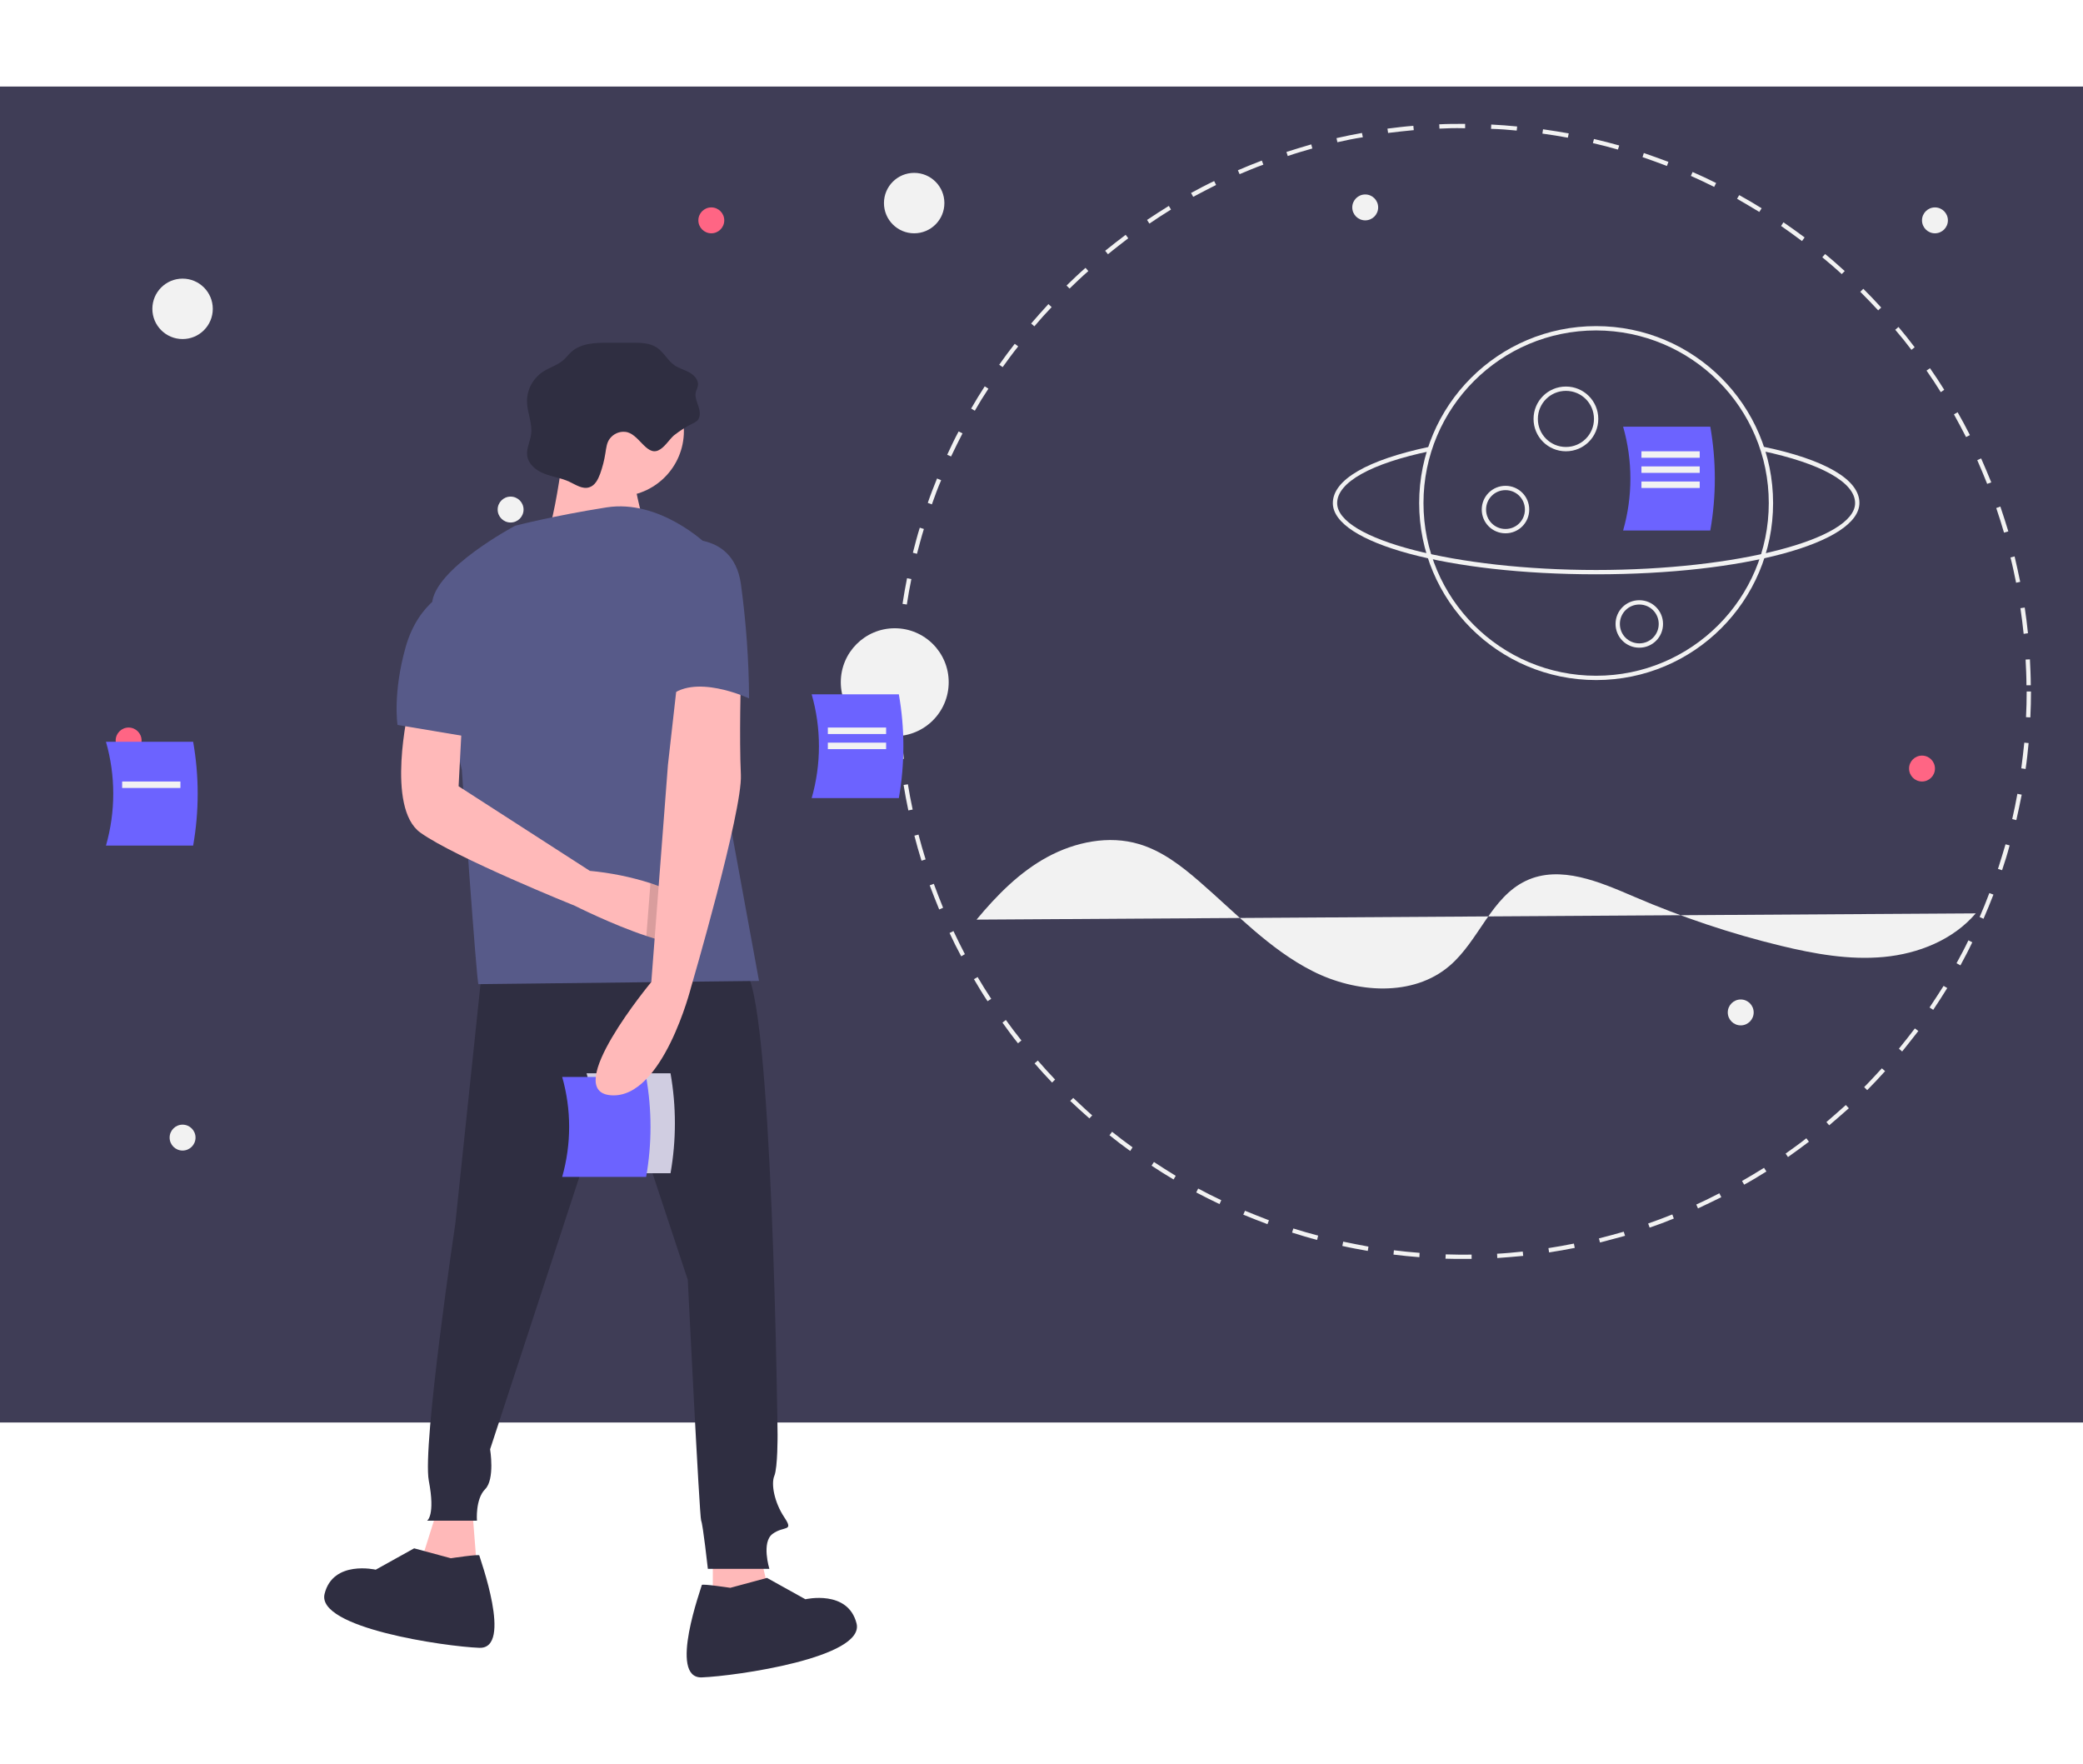<?xml version="1.0" encoding="utf-8"?>
<!-- Generator: Adobe Illustrator 24.1.0, SVG Export Plug-In . SVG Version: 6.00 Build 0)  -->
<svg version="1.1" id="a12144e9-3c86-4872-a88a-b0ed4a062895"
	 xmlns="http://www.w3.org/2000/svg" xmlns:xlink="http://www.w3.org/1999/xlink" x="0px" y="0px" viewBox="0 0 965.2 817.2"
	 style="enable-background:new 0 0 965.2 817.2;" xml:space="preserve">
<style type="text/css">
	.st0{fill:#3F3D56;}
	.st1{fill:#F2F2F2;}
	.st2{fill:#FF6584;}
	.st3{fill:#6C63FF;}
	.st4{fill:#FFB9B9;}
	.st5{fill:#2F2E41;}
	.st6{fill:#D0CDE1;}
	.st7{fill:#575A89;}
	.st8{opacity:0.15;enable-background:new    ;}
</style>
<rect x="-3.4" y="40.1" class="st0" width="972" height="619"/>
<circle class="st1" cx="84.6" cy="143.1" r="14"/>
<circle class="st1" cx="423.6" cy="94.1" r="14"/>
<circle class="st1" cx="414.6" cy="316.1" r="25"/>
<circle class="st2" cx="329.6" cy="102.1" r="6"/>
<circle class="st2" cx="59.6" cy="343.1" r="6"/>
<circle class="st2" cx="890.6" cy="356.1" r="6"/>
<circle class="st1" cx="236.6" cy="236.1" r="6"/>
<circle class="st1" cx="896.6" cy="102.1" r="6"/>
<circle class="st1" cx="84.6" cy="527.1" r="6"/>
<circle class="st1" cx="806.6" cy="469.1" r="6"/>
<circle class="st1" cx="632.6" cy="96.1" r="6"/>
<path class="st1" d="M725.6,209.1c-8.3,0-15-6.7-15-15s6.7-15,15-15s15,6.7,15,15l0,0C740.6,202.4,733.9,209.1,725.6,209.1z
	 M725.6,181.1c-7.2,0-13,5.8-13,13s5.8,13,13,13s13-5.8,13-13C738.6,186.9,732.8,181.1,725.6,181.1z"/>
<path class="st1" d="M697.6,247.1c-6.1,0-11-4.9-11-11s4.9-11,11-11s11,4.9,11,11l0,0C708.6,242.2,703.7,247.1,697.6,247.1z
	 M697.6,227.1c-5,0-9,4-9,9s4,9,9,9s9-4,9-9C706.6,231.1,702.6,227.1,697.6,227.1z"/>
<path class="st1" d="M759.6,300.1c-6.1,0-11-4.9-11-11s4.9-11,11-11s11,4.9,11,11l0,0C770.6,295.2,765.7,300.1,759.6,300.1z
	 M759.6,280.1c-5,0-9,4-9,9s4,9,9,9s9-4,9-9l0,0C768.6,284.1,764.6,280.1,759.6,280.1z"/>
<path class="st1" d="M739.6,315.1c-45.3,0-82-36.7-82-82s36.7-82,82-82s82,36.7,82,82l0,0C821.6,278.4,784.9,315.1,739.6,315.1z
	 M739.6,153.1c-44.2,0-80,35.8-80,80s35.8,80,80,80s80-35.8,80-80C819.6,188.9,783.8,153.2,739.6,153.1L739.6,153.1z"/>
<path class="st1" d="M739.6,266.1c-68.4,0-122-14.5-122-33c0-10.8,15.9-20,44.8-26.1l0.4,2c-27.5,5.7-43.2,14.5-43.2,24.1
	c0,16.8,55,31,120,31s120-14.2,120-31c0-9.6-15.8-18.4-43.3-24.2l0.4-2c29,6,44.9,15.3,44.9,26.1C861.6,251.6,808,266.1,739.6,266.1
	z"/>
<path class="st1" d="M678.1,583.3c-2.8,0-5.6,0-8.3-0.1l0.1-2c4,0.1,8,0.2,12,0.1l0,2C680.5,583.3,679.3,583.3,678.1,583.3z
	 M693.8,582.9l-0.1-2c4-0.2,8-0.6,11.9-1l0.2,2C701.8,582.3,697.8,582.6,693.8,582.9z M657.7,582.5c-4-0.3-8-0.7-12-1.2l0.2-2
	c3.9,0.5,7.9,0.9,11.9,1.2L657.7,582.5z M717.8,580.3l-0.3-2c3.9-0.6,7.9-1.3,11.8-2.1l0.4,2C725.7,579,721.7,579.7,717.8,580.3z
	 M633.8,579.6c-3.9-0.7-7.9-1.4-11.8-2.3l0.4-2c3.9,0.8,7.8,1.6,11.7,2.3L633.8,579.6z M741.4,575.7l-0.5-1.9c3.9-1,7.7-2,11.5-3.1
	l0.6,1.9C749.2,573.6,745.3,574.7,741.4,575.7z M610.3,574.5c-3.9-1-7.8-2.2-11.6-3.4l0.6-1.9c3.8,1.2,7.6,2.3,11.5,3.3L610.3,574.5
	z M764.4,568.8l-0.7-1.9c3.7-1.3,7.5-2.7,11.2-4.2l0.7,1.9C772,566.1,768.2,567.5,764.4,568.8z M587.3,567.2
	c-3.8-1.4-7.5-2.9-11.2-4.4l0.8-1.8c3.7,1.5,7.4,3,11.1,4.4L587.3,567.2z M786.8,559.9l-0.8-1.8c3.6-1.6,7.2-3.4,10.7-5.2l0.9,1.8
	C794,556.5,790.4,558.2,786.8,559.9z M565.1,557.9c-3.6-1.7-7.2-3.5-10.8-5.4l0.9-1.8c3.5,1.9,7.1,3.7,10.7,5.4L565.1,557.9z
	 M808.2,548.9l-1-1.7c3.4-2,6.9-4,10.2-6.1l1.1,1.7C815.1,544.9,811.7,547,808.2,548.9L808.2,548.9z M543.8,546.5
	c-3.4-2-6.9-4.2-10.2-6.4l1.1-1.7c3.3,2.2,6.7,4.3,10.1,6.4L543.8,546.5z M828.5,536.1l-1.1-1.6c3.2-2.3,6.5-4.6,9.6-7.1l1.2,1.6
	C835,531.4,831.8,533.8,828.5,536.1L828.5,536.1z M523.7,533.3c-3.2-2.3-6.5-4.8-9.6-7.3l1.2-1.6c3.1,2.5,6.3,4.9,9.5,7.2
	L523.7,533.3z M847.6,521.4l-1.3-1.5c3-2.6,6-5.2,9-7.9l1.4,1.5C853.7,516.2,850.6,518.8,847.6,521.4z M504.8,518.2
	c-3-2.6-6-5.4-8.9-8.1l1.4-1.4c2.9,2.7,5.8,5.5,8.8,8.1L504.8,518.2z M865.2,505.1l-1.4-1.4c2.8-2.8,5.5-5.8,8.2-8.7l1.5,1.3
	C870.8,499.3,868.1,502.2,865.2,505.1L865.2,505.1z M487.5,501.6c-2.8-2.9-5.5-5.9-8.1-8.9l1.5-1.3c2.6,3,5.3,6,8,8.8L487.5,501.6z
	 M881.4,487.2l-1.5-1.3c2.5-3.1,5-6.2,7.4-9.4l1.6,1.2C886.4,480.9,883.9,484.1,881.4,487.2L881.4,487.2z M471.7,483.4
	c-2.5-3.1-4.9-6.4-7.2-9.6l1.6-1.2c2.3,3.2,4.7,6.4,7.2,9.5L471.7,483.4z M895.8,467.9l-1.7-1.1c2.2-3.3,4.4-6.7,6.5-10l1.7,1
	C900.2,461.2,898,464.6,895.8,467.9L895.8,467.9z M457.6,463.9c-2.2-3.3-4.3-6.8-6.3-10.2l1.7-1c2,3.4,4.1,6.8,6.3,10.1L457.6,463.9
	z M908.4,447.3l-1.8-1c1.9-3.5,3.8-7,5.5-10.6l1.8,0.9C912.2,440.2,910.3,443.8,908.4,447.3z M445.4,443.1
	c-1.9-3.5-3.7-7.1-5.4-10.8l1.8-0.9c1.7,3.6,3.5,7.2,5.3,10.7L445.4,443.1z M919.1,425.7l-1.8-0.8c1.6-3.6,3.1-7.4,4.5-11.1l1.9,0.7
	C922.2,418.3,920.7,422.1,919.1,425.7z M435.2,421.4c-1.5-3.7-3-7.4-4.4-11.2l1.9-0.7c1.4,3.7,2.8,7.5,4.3,11.1L435.2,421.4z
	 M927.7,403.2l-1.9-0.6c1.2-3.8,2.4-7.6,3.5-11.4l1.9,0.5C930.2,395.5,929,399.4,927.7,403.2z M427,398.8c-1.2-3.8-2.3-7.7-3.3-11.6
	l1.9-0.5c1,3.8,2.1,7.7,3.3,11.5L427,398.8z M934.3,380l-1.9-0.5c0.9-3.9,1.7-7.8,2.4-11.7l2,0.4C936,372.2,935.2,376.1,934.3,380
	L934.3,380z M420.9,375.5c-0.8-3.9-1.6-7.9-2.2-11.8l2-0.3c0.6,3.9,1.4,7.9,2.2,11.7L420.9,375.5z M938.6,356.3l-2-0.3
	c0.5-3.9,1-7.9,1.4-11.9l2,0.2C939.6,348.4,939.2,352.4,938.6,356.3L938.6,356.3z M416.9,351.8c-0.5-4-0.9-8-1.2-12l2-0.1
	c0.3,4,0.7,8,1.1,11.9L416.9,351.8z M940.8,332.4l-2-0.1c0.2-4,0.3-8,0.3-11.9h2C941.1,324.3,941,328.4,940.8,332.4L940.8,332.4z
	 M415.2,327.8c-0.1-2.5-0.1-5-0.1-7.4c0-1.5,0-3.1,0-4.6l2,0c0,1.5,0,3,0,4.6c0,2.5,0,4.9,0.1,7.4L415.2,327.8z M939,317.5
	c0-4-0.2-8-0.4-11.9l2-0.1c0.2,4,0.4,8,0.4,12L939,317.5z M417.6,303.8l-2-0.1c0.2-4,0.6-8,1-12l2,0.2
	C418.2,295.8,417.8,299.8,417.6,303.8z M937.7,293.7c-0.4-3.9-0.9-7.9-1.5-11.9l2-0.3c0.6,4,1.1,8,1.5,11.9L937.7,293.7z
	 M420.2,280.1l-2-0.3c0.6-4,1.3-7.9,2.1-11.9l2,0.4C421.5,272.2,420.8,276.1,420.2,280.1z M934.2,270c-0.8-3.9-1.6-7.8-2.6-11.7
	l1.9-0.5c0.9,3.9,1.8,7.8,2.6,11.8L934.2,270z M424.9,256.6l-1.9-0.5c1-3.9,2-7.8,3.2-11.6l1.9,0.6
	C426.9,248.9,425.9,252.8,424.9,256.6z M928.6,246.8c-1.1-3.8-2.3-7.6-3.6-11.4l1.9-0.7c1.3,3.8,2.5,7.6,3.7,11.5L928.6,246.8z
	 M431.8,233.7l-1.9-0.7c1.3-3.8,2.8-7.6,4.3-11.3l1.9,0.8C434.5,226.2,433.1,230,431.8,233.7z M920.8,224.2c-1.5-3.7-3-7.4-4.6-11
	l1.8-0.8c1.6,3.6,3.2,7.4,4.7,11.1L920.8,224.2z M440.7,211.5l-1.8-0.8c1.7-3.6,3.4-7.3,5.3-10.8l1.8,0.9
	C444.2,204.3,442.4,207.9,440.7,211.5z M911,202.5c-1.8-3.5-3.7-7.1-5.6-10.5l1.7-1c2,3.5,3.9,7,5.7,10.6L911,202.5z M451.7,190.3
	l-1.7-1c2-3.5,4.1-6.9,6.3-10.3l1.7,1.1C455.8,183.4,453.7,186.8,451.7,190.3L451.7,190.3z M899.3,181.7c-2.1-3.4-4.3-6.7-6.6-10
	l1.6-1.1c2.3,3.3,4.5,6.6,6.6,10L899.3,181.7z M464.6,170.1L463,169c2.3-3.3,4.7-6.5,7.2-9.7l1.6,1.2
	C469.3,163.6,466.9,166.9,464.6,170.1z M885.7,162.1c-2.4-3.2-4.9-6.3-7.5-9.3l1.5-1.3c2.6,3.1,5.1,6.2,7.5,9.4L885.7,162.1z
	 M479.3,151.2l-1.5-1.3c2.6-3,5.3-6.1,8-9l1.5,1.4C484.5,145.2,481.8,148.2,479.3,151.2z M870.3,143.8c-2.7-2.9-5.5-5.8-8.3-8.6
	l1.4-1.4c2.8,2.8,5.6,5.7,8.3,8.7L870.3,143.8z M495.6,133.7l-1.4-1.4c2.9-2.8,5.8-5.6,8.8-8.2l1.3,1.5
	C501.3,128.2,498.4,131,495.6,133.7L495.6,133.7z M853.4,127c-2.9-2.7-6-5.3-9-7.8l1.3-1.5c3.1,2.5,6.1,5.2,9.1,7.9L853.4,127z
	 M513.4,117.8l-1.3-1.6c3.1-2.5,6.3-5,9.5-7.4l1.2,1.6C519.6,112.9,516.4,115.3,513.4,117.8z M835,111.7c-3.2-2.4-6.4-4.7-9.7-7
	l1.1-1.7c3.3,2.3,6.6,4.6,9.8,7L835,111.7z M532.6,103.6l-1.1-1.7c3.3-2.2,6.7-4.4,10.1-6.5l1,1.7
	C539.2,99.2,535.8,101.4,532.6,103.6z M815.2,98.2c-3.4-2.1-6.9-4.1-10.3-6.1l1-1.7c3.5,1.9,7,4,10.4,6.1L815.2,98.2z M552.9,91.2
	l-1-1.8c3.5-1.9,7.1-3.8,10.7-5.5l0.9,1.8C560,87.5,556.4,89.3,552.9,91.2L552.9,91.2z M794.3,86.6c-3.6-1.8-7.2-3.5-10.8-5.1
	l0.8-1.8c3.7,1.6,7.3,3.3,10.9,5.1L794.3,86.6z M574.4,80.7l-0.8-1.8c3.7-1.6,7.4-3.1,11.1-4.5l0.7,1.9
	C581.7,77.6,578,79.2,574.4,80.7z M772.4,76.9c-3.7-1.4-7.5-2.8-11.3-4.1l0.6-1.9c3.8,1.3,7.6,2.7,11.4,4.1L772.4,76.9z M596.7,72.3
	l-0.6-1.9c3.8-1.2,7.7-2.4,11.5-3.5l0.5,1.9C604.3,69.9,600.4,71,596.7,72.3z M749.7,69.3c-3.8-1.1-7.7-2.1-11.6-3l0.5-1.9
	c3.9,0.9,7.8,1.9,11.7,3L749.7,69.3z M619.7,65.9l-0.4-1.9c3.9-0.9,7.9-1.7,11.8-2.4l0.4,2C627.5,64.2,623.6,65,619.7,65.9
	L619.7,65.9z M726.5,63.8c-3.9-0.7-7.9-1.4-11.8-1.9l0.3-2c4,0.6,8,1.2,11.9,1.9L726.5,63.8z M643.2,61.6l-0.3-2c4-0.5,8-1,12-1.3
	l0.2,2C651.1,60.7,647.1,61.1,643.2,61.6L643.2,61.6z M702.8,60.5c-3.9-0.4-7.9-0.7-11.9-0.8l0.1-2c4,0.2,8,0.5,12,0.9L702.8,60.5z
	 M667,59.6l-0.1-2c3.7-0.2,7.4-0.2,11.1-0.2l0.9,0l0,2l-0.9,0C674.4,59.3,670.7,59.4,667,59.6L667,59.6z"/>
<path class="st1" d="M452.5,426.1c9.4-11.3,19.9-22,32.8-29s28.5-10.2,42.5-6c10.5,3.1,19.5,10,27.8,17.2
	c17,14.7,32.7,31.6,52.7,41.7s46.5,12.1,63.5-2.6c13.5-11.6,19.2-31.7,35.3-39.3c15.9-7.5,34.3,0.6,50.4,7.5
	c21.9,9.4,44.5,17,67.6,22.6c15.7,3.8,31.8,6.7,47.8,5.2s32.1-7.9,42.6-20.2"/>
<path class="st3" d="M376.1,369.8h40.4c2.8-15.9,2.8-32.2,0-48.1h-40.4C380.6,337.4,380.6,354.1,376.1,369.8z"/>
<path class="st3" d="M49.1,391.8h40.4c2.8-15.9,2.8-32.2,0-48.1H49.1C53.6,359.4,53.6,376.1,49.1,391.8z"/>
<path class="st3" d="M752.1,245.8h40.4c2.8-15.9,2.8-32.2,0-48.1h-40.4C756.6,213.4,756.6,230.1,752.1,245.8z"/>
<polygon class="st4" points="203.3,697.5 194.8,724.5 221,726.8 218.7,697.5 "/>
<polygon class="st4" points="330.3,718.3 330.3,755.2 360.3,755.2 351.8,718.3 "/>
<path class="st5" d="M223.3,449.8l-12.3,117c0,0-15.4,103.1-12.3,119.3s-0.8,18.5-0.8,18.5H221c0,0-0.8-10,3.8-14.6
	s2.3-18.5,2.3-18.5l58.5-178.5l33.1,100c0,0,5.4,110,6.2,111.6s3.1,22.3,3.1,22.3h28.5c0,0-3.8-12.3,1.5-16.2s10-0.8,5.4-7.7
	s-6.2-15.4-4.6-19.2s1.5-19.2,1.5-19.2s-2.3-207.7-15.4-214.7S223.3,449.8,223.3,449.8z"/>
<path class="st5" d="M338.4,735.7c0,0-13.2-2-13.2-1.3s-15.8,43.4,0,42.8s75.7-9.2,71.7-25s-23.7-11.2-23.7-11.2l-17.8-9.9
	L338.4,735.7z"/>
<path class="st5" d="M208.9,722c0,0,13.2-2,13.2-1.3s15.8,43.4,0,42.8s-75.6-9.2-71.7-25s23.7-11.2,23.7-11.2l17.8-9.9L208.9,722z"
	/>
<path class="st6" d="M271.8,543.6h38.9c2.7-15.3,2.7-31,0-46.3h-38.9C276.2,512.4,276.2,528.5,271.8,543.6z"/>
<path class="st3" d="M260.5,545.3h38.9c2.7-15.3,2.7-31,0-46.3h-38.9C264.8,514.1,264.8,530.1,260.5,545.3z"/>
<circle class="st4" cx="286.6" cy="199.7" r="30.3"/>
<path class="st4" d="M262.6,195.9c0,0-5.4,53.9-12.3,57.7c-6.9,3.8,53.1,7.7,53.1,7.7s-14.6-49.2-10-53.9S262.6,195.9,262.6,195.9z"
	/>
<path class="st7" d="M327.2,252c0,0-21.5-20.8-46.2-16.9s-42.3,8.5-42.3,8.5s-37.7,20-38.5,36.2s13.8,76.9,13.8,76.9
	s6.9,99.3,7.7,99.3s130-1.5,130-1.5L328,325.1L327.2,252z"/>
<path class="st4" d="M322.2,437.2c-5,1.3-13.6-0.5-22.6-3.5c-16-5.3-33.2-14-33.2-14s-55.4-22.3-71.6-33.9s-5.4-57.7-5.4-57.7
	l24.6,7.7l-1.5,28.5l60.8,39.2c9.6,0.9,19,2.8,28.1,5.7c10.2,3.4,20.2,8.6,23.8,16.7c0.6,1.2,1,2.5,1.2,3.9
	C327.2,434,325.4,436.3,322.2,437.2z"/>
<path class="st8" d="M325.2,425.9c-1.1,4-2.1,7.8-3.1,11.3c-5,1.3-13.6-0.5-22.6-3.5l1.9-24.5C311.7,412.6,321.6,417.9,325.2,425.9z
	"/>
<path class="st4" d="M314.1,313.6l-4.6,40.8L301.8,455c0,0-42.4,51-18.5,52.5s36.9-50,36.9-50s23.9-81.6,23.1-98.5s0-45.4,0-45.4
	L314.1,313.6z"/>
<path class="st5" d="M320.8,196.3c0.8-0.3,1.5-0.8,2.2-1.3c1.7-1.6,1.4-4.3,0.7-6.5s-1.8-4.5-1.3-6.7c0.2-1,0.8-2,1-3.1
	c0.4-2.5-1.6-4.8-3.9-6.1s-4.8-1.9-6.9-3.3c-3.2-2.2-5-6.1-8.3-8.3c-3.2-2.1-7.3-2.2-11.1-2.2l-11.4,0c-6,0-12.5,0.2-17,4.2
	c-1.4,1.2-2.4,2.7-3.8,3.9c-2.8,2.4-6.5,3.4-9.5,5.4c-4.6,3.1-7.4,8.3-7.3,13.9c0.1,5.1,2.6,10,1.9,15c-0.4,3.4-2.3,6.6-1.8,10
	c0.6,4,4.2,6.9,8,8.3c3.8,1.5,7.9,2,11.5,3.7c3,1.4,6.1,3.6,9.2,2.6c2.7-0.8,4.1-3.6,5.1-6.3c1.1-3.1,1.9-6.2,2.4-9.4
	c0.4-2.4,0.6-5,2.1-6.9c1.7-2.2,4.4-3.4,7.1-3.1c6.2,0.5,9.6,11.1,15.3,8.6c2.8-1.2,5-4.9,7.2-6.9
	C314.9,199.7,317.7,197.8,320.8,196.3z"/>
<path class="st7" d="M209.5,272.8c0,0-15.4,5.4-21.5,26.9s-3.8,36.2-3.8,36.2l32.3,5.4L209.5,272.8z"/>
<path class="st7" d="M311.8,250.5c0,0,27.7-6.2,31.5,20c2.4,17.6,3.7,35.3,3.8,53.1c0,0-26.2-12.3-37.7,0L311.8,250.5z"/>
<rect x="383.6" y="337.1" class="st1" width="27" height="3"/>
<rect x="56.6" y="362.1" class="st1" width="27" height="3"/>
<rect x="383.6" y="344.1" class="st1" width="27" height="3"/>
<rect x="760.6" y="209.1" class="st1" width="27" height="3"/>
<rect x="760.6" y="223.1" class="st1" width="27" height="3"/>
<rect x="760.6" y="216.1" class="st1" width="27" height="3"/>
</svg>
